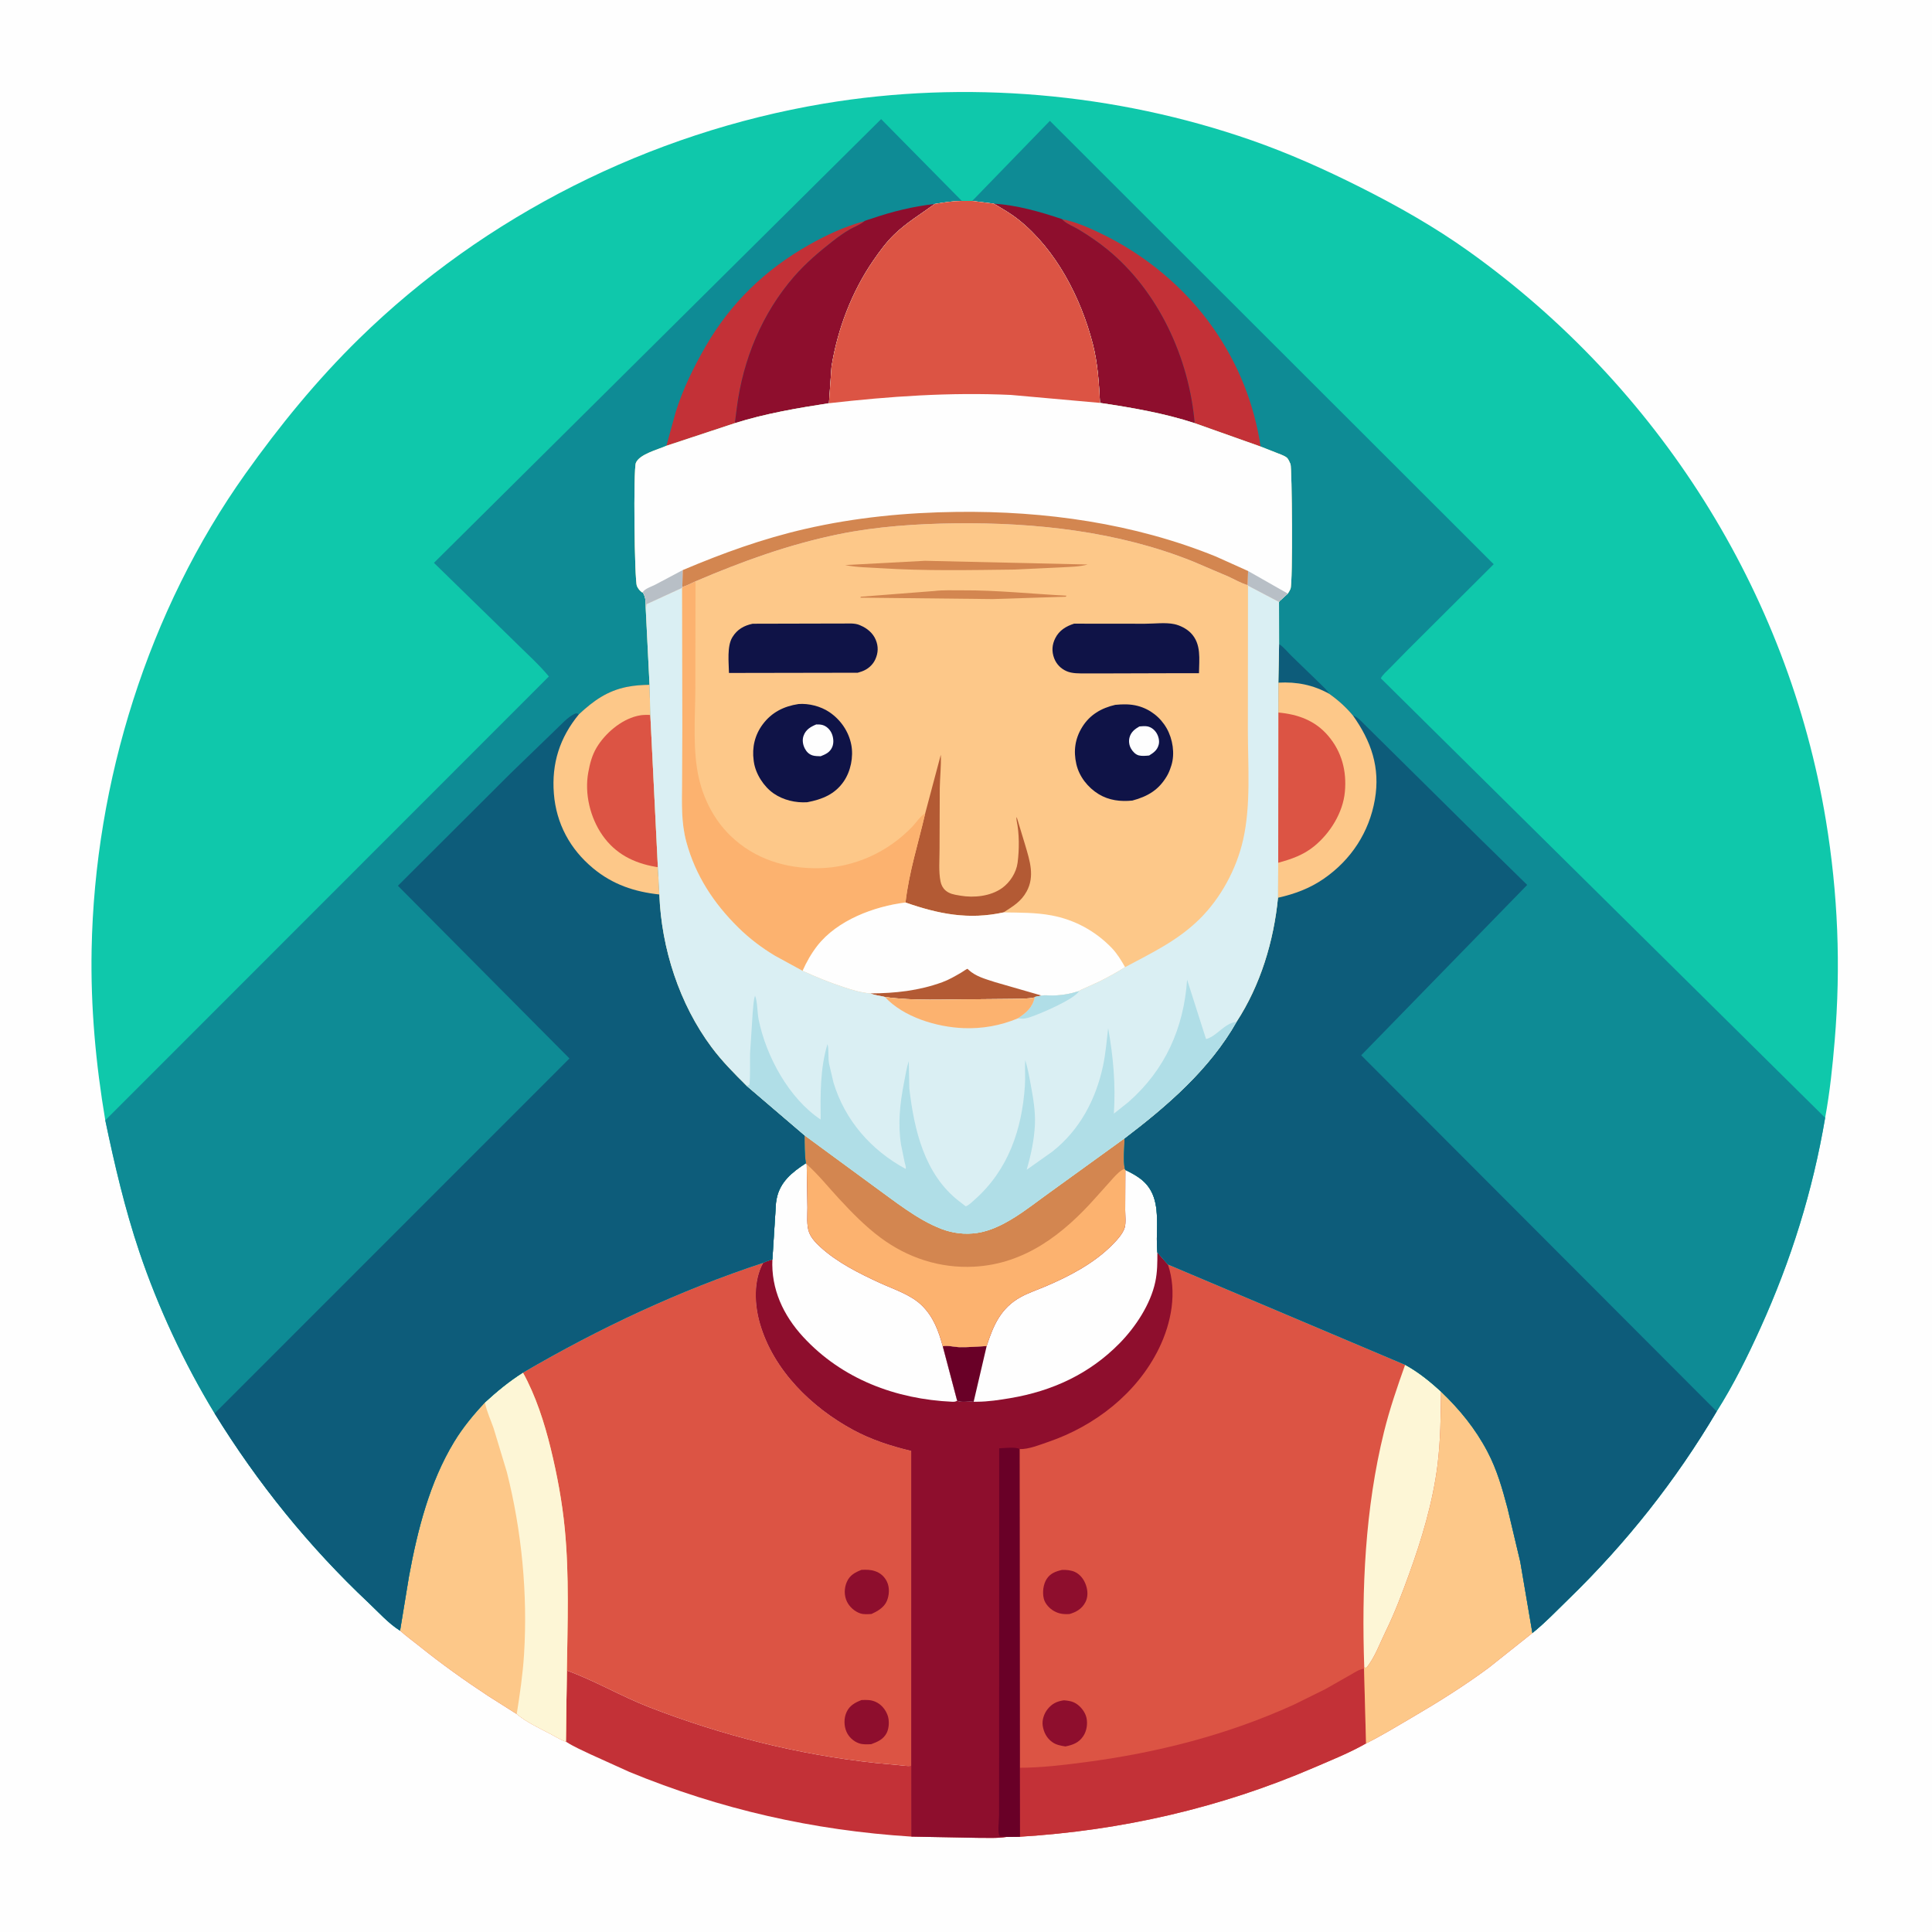 <svg version="1.1" xmlns="http://www.w3.org/2000/svg" style="display: block;" viewBox="0 0 2048 2048" width="1024" height="1024">
<path transform="translate(0,0)" fill="rgb(254,254,254)" d="M -0 -0 L 2048 0 L 2048 2048 L -0 2048 L -0 -0 z"/>
<path transform="translate(0,0)" fill="rgb(195,49,55)" d="M 600.898 1770.81 C 630.648 1781.61 658.539 1798.17 688.199 1809.68 C 765.399 1839.65 846.539 1860.16 928.935 1868.91 L 953 1871.13 C 957.16 1871.5 961.762 1872.37 965.914 1871.87 L 965.953 1946.87 C 862.17 1940.34 763.244 1917.9 667.096 1878.28 L 626.175 1859.75 C 617.289 1855.53 608.157 1851.56 599.866 1846.23 L 600.898 1770.81 z"/>
<path transform="translate(0,0)" fill="rgb(220,84,68)" d="M 554.324 1454.98 C 634.879 1407.91 720.377 1367.74 809.083 1338.55 C 798.603 1357.67 799.736 1382.68 805.662 1403.13 C 819.955 1452.42 860.17 1491.71 904.275 1515.61 C 923.751 1526.16 944.456 1532.81 965.921 1537.97 L 965.914 1871.87 C 961.762 1872.37 957.16 1871.5 953 1871.13 L 928.935 1868.91 C 846.539 1860.16 765.399 1839.65 688.199 1809.68 C 658.539 1798.17 630.648 1781.61 600.898 1770.81 L 599.866 1846.23 C 594.192 1844.31 588.564 1840.66 583.225 1837.89 C 571.573 1831.84 557.816 1825.4 547.758 1816.95 L 517.543 1797.82 C 492.363 1781.25 467.993 1763.85 444.5 1744.95 C 437.726 1739.5 430.532 1734.37 424.075 1728.56 L 433.551 1670.85 C 442.536 1621.99 455.401 1571.17 481.409 1528.36 C 490.695 1513.07 501.886 1499.57 514.073 1486.56 C 526.915 1474.81 539.583 1464.32 554.324 1454.98 z"/>
<path transform="translate(0,0)" fill="rgb(142,14,45)" d="M 913.253 1664.11 C 918.229 1663.9 922.61 1663.85 927.386 1665.41 C 933.237 1667.33 937.561 1671.18 940.214 1676.69 C 943.158 1682.81 942.728 1690.79 940.139 1697.01 C 937.274 1703.89 930.197 1708.04 923.717 1710.9 C 919.887 1711.09 915.831 1711.48 912.121 1710.32 C 906.141 1708.44 900.439 1703.37 897.76 1697.71 C 894.691 1691.22 894.808 1683.54 897.629 1677.01 C 900.734 1669.83 906.267 1666.82 913.253 1664.11 z"/>
<path transform="translate(0,0)" fill="rgb(142,14,45)" d="M 913.237 1802.12 C 918.497 1801.92 923.081 1801.79 927.993 1803.92 C 934.019 1806.53 938.506 1811.93 940.802 1818 C 942.873 1823.48 942.603 1831.6 939.978 1836.89 C 936.643 1843.63 930.236 1846.49 923.487 1848.91 C 919.16 1849.09 914.658 1849.41 910.5 1847.95 C 904.712 1845.92 899.712 1841.28 897.281 1835.65 C 894.494 1829.19 894.482 1821.2 897.443 1814.8 C 900.64 1807.89 906.457 1804.75 913.237 1802.12 z"/>
<path transform="translate(0,0)" fill="rgb(253,200,137)" d="M 514.073 1486.56 C 526.915 1474.81 539.583 1464.32 554.324 1454.98 C 567.918 1479.54 577.128 1508.24 583.769 1535.47 C 590.581 1563.4 595.901 1591.86 598.678 1620.5 C 603.503 1670.27 601.63 1720.88 600.898 1770.81 L 599.866 1846.23 C 594.192 1844.31 588.564 1840.66 583.225 1837.89 C 571.573 1831.84 557.816 1825.4 547.758 1816.95 L 517.543 1797.82 C 492.363 1781.25 467.993 1763.85 444.5 1744.95 C 437.726 1739.5 430.532 1734.37 424.075 1728.56 L 433.551 1670.85 C 442.536 1621.99 455.401 1571.17 481.409 1528.36 C 490.695 1513.07 501.886 1499.57 514.073 1486.56 z"/>
<path transform="translate(0,0)" fill="rgb(253,246,214)" d="M 514.073 1486.56 C 526.915 1474.81 539.583 1464.32 554.324 1454.98 C 567.918 1479.54 577.128 1508.24 583.769 1535.47 C 590.581 1563.4 595.901 1591.86 598.678 1620.5 C 603.503 1670.27 601.63 1720.88 600.898 1770.81 L 599.866 1846.23 C 594.192 1844.31 588.564 1840.66 583.225 1837.89 C 571.573 1831.84 557.816 1825.4 547.758 1816.95 C 551.108 1795.72 554.203 1774.89 555.529 1753.4 C 559.472 1689.44 553.02 1622.47 537.274 1560.41 L 523.234 1513.96 C 520.245 1505.29 516.111 1496.74 514.302 1487.75 L 514.073 1486.56 z"/>
<path transform="translate(0,0)" fill="rgb(220,84,68)" d="M 852.866 1203.51 L 926.445 1257.51 C 948.481 1273.36 972.591 1293 997.947 1302.67 C 1010.17 1307.32 1022.97 1308.86 1035.92 1306.93 C 1063.58 1302.79 1090.06 1280.21 1112.23 1264.39 L 1192.06 1206.68 C 1192.03 1216.31 1190.42 1229.68 1192.33 1238.89 L 1192.94 1240.2 C 1206.95 1246.98 1217.7 1253.74 1223.02 1269 C 1229.21 1286.76 1224.94 1308.91 1226.85 1327.6 L 1238.01 1340.3 L 1489.5 1446.7 C 1503.46 1454.33 1515.91 1464.41 1527.57 1475.16 C 1547.5 1494.25 1564.01 1514.41 1576.91 1539 C 1586.95 1558.15 1592.49 1577.86 1598.03 1598.61 L 1611.56 1655.55 L 1624.42 1731.07 L 1578.34 1767.71 C 1551.85 1787.36 1524.02 1804.71 1495.56 1821.34 C 1479.9 1830.5 1464.3 1840.03 1448.05 1848.12 C 1430.68 1858.04 1411.47 1865.71 1393.09 1873.63 C 1293.76 1916.43 1189.09 1940.39 1081.18 1947.01 L 1067.18 1947.19 C 1057.26 1948.81 1046 1948.18 1035.95 1948.19 L 965.953 1946.87 L 965.914 1871.87 L 965.921 1537.97 C 944.456 1532.81 923.751 1526.16 904.275 1515.61 C 860.17 1491.71 819.955 1452.42 805.662 1403.13 C 799.736 1382.68 798.603 1357.67 809.083 1338.55 C 812.193 1337.03 815.481 1336.06 818.77 1335.01 L 822.582 1274.9 L 822.822 1273.5 L 823.281 1270.72 C 826.77 1252.75 839.818 1242.48 854.246 1233.08 C 852.736 1223.3 852.945 1213.38 852.866 1203.51 z"/>
<path transform="translate(0,0)" fill="rgb(142,14,45)" d="M 1125.73 1664.19 C 1130.08 1663.96 1135.44 1664.47 1139.42 1666.31 C 1145.24 1669.01 1149.24 1674.57 1151.23 1680.52 C 1153.18 1686.37 1153.45 1692.81 1150.56 1698.39 C 1146.95 1705.38 1140.88 1708.92 1133.52 1711 C 1127.55 1711.23 1122.78 1710.84 1117.45 1707.88 C 1112.64 1705.21 1107.83 1700.15 1106.48 1694.68 C 1104.84 1688.06 1105.85 1679.42 1109.55 1673.73 C 1113.43 1667.75 1119.15 1665.72 1125.73 1664.19 z"/>
<path transform="translate(0,0)" fill="rgb(142,14,45)" d="M 1127.83 1802.39 C 1132.43 1802.76 1136.75 1803.37 1140.74 1805.89 C 1145.84 1809.11 1150.42 1815.02 1151.72 1820.99 C 1153.1 1827.31 1151.97 1834.84 1148.37 1840.27 C 1143.64 1847.41 1137.45 1849.6 1129.43 1851.3 C 1124.44 1850.51 1119.74 1849.75 1115.5 1846.74 C 1109.56 1842.53 1106.38 1836.35 1105.32 1829.27 C 1104.42 1823.3 1106.77 1816.41 1110.5 1811.76 C 1115.2 1805.9 1120.5 1803.38 1127.83 1802.39 z"/>
<path transform="translate(0,0)" fill="rgb(253,246,214)" d="M 1489.5 1446.7 C 1503.46 1454.33 1515.91 1464.41 1527.57 1475.16 C 1527.26 1501.35 1527.06 1526.96 1523.82 1553 C 1518.94 1592.26 1507 1632 1493.54 1669.04 C 1486.09 1689.52 1478.4 1709.97 1468.77 1729.55 C 1462.81 1741.66 1457.15 1757.64 1448.48 1767.8 L 1446.17 1767.71 C 1443.29 1684.26 1447.02 1599.16 1467.1 1517.85 C 1473.09 1493.6 1481.13 1470.21 1489.5 1446.7 z"/>
<path transform="translate(0,0)" fill="rgb(195,49,55)" d="M 1081.05 1873.91 C 1103.81 1873.84 1127.44 1871.01 1150 1868.05 C 1226.71 1857.99 1300.94 1839.12 1371.51 1807.03 L 1404.68 1790.66 L 1431.74 1775.29 C 1436.25 1772.76 1440.74 1769.54 1445.94 1768.84 L 1448.05 1848.12 C 1430.68 1858.04 1411.47 1865.71 1393.09 1873.63 C 1293.76 1916.43 1189.09 1940.39 1081.18 1947.01 L 1081.05 1873.91 z"/>
<path transform="translate(0,0)" fill="rgb(253,200,137)" d="M 1527.57 1475.16 C 1547.5 1494.25 1564.01 1514.41 1576.91 1539 C 1586.95 1558.15 1592.49 1577.86 1598.03 1598.61 L 1611.56 1655.55 L 1624.42 1731.07 L 1578.34 1767.71 C 1551.85 1787.36 1524.02 1804.71 1495.56 1821.34 C 1479.9 1830.5 1464.3 1840.03 1448.05 1848.12 L 1445.94 1768.84 L 1446.17 1767.71 L 1448.48 1767.8 C 1457.15 1757.64 1462.81 1741.66 1468.77 1729.55 C 1478.4 1709.97 1486.09 1689.52 1493.54 1669.04 C 1507 1632 1518.94 1592.26 1523.82 1553 C 1527.06 1526.96 1527.26 1501.35 1527.57 1475.16 z"/>
<path transform="translate(0,0)" fill="rgb(142,14,45)" d="M 852.866 1203.51 L 926.445 1257.51 C 948.481 1273.36 972.591 1293 997.947 1302.67 C 1010.17 1307.32 1022.97 1308.86 1035.92 1306.93 C 1063.58 1302.79 1090.06 1280.21 1112.23 1264.39 L 1192.06 1206.68 C 1192.03 1216.31 1190.42 1229.68 1192.33 1238.89 L 1192.94 1240.2 C 1206.95 1246.98 1217.7 1253.74 1223.02 1269 C 1229.21 1286.76 1224.94 1308.91 1226.85 1327.6 L 1238.01 1340.3 C 1248.03 1369.54 1241.73 1402.5 1228.41 1429.64 C 1205.14 1477.04 1160.55 1511.66 1111.07 1528.53 C 1102.34 1531.5 1090.01 1536.57 1080.76 1536.05 L 1081.05 1873.91 L 1081.18 1947.01 L 1067.18 1947.19 C 1057.26 1948.81 1046 1948.18 1035.95 1948.19 L 965.953 1946.87 L 965.914 1871.87 L 965.921 1537.97 C 944.456 1532.81 923.751 1526.16 904.275 1515.61 C 860.17 1491.71 819.955 1452.42 805.662 1403.13 C 799.736 1382.68 798.603 1357.67 809.083 1338.55 C 812.193 1337.03 815.481 1336.06 818.77 1335.01 L 822.582 1274.9 L 822.822 1273.5 L 823.281 1270.72 C 826.77 1252.75 839.818 1242.48 854.246 1233.08 C 852.736 1223.3 852.945 1213.38 852.866 1203.51 z"/>
<path transform="translate(0,0)" fill="rgb(105,0,39)" d="M 1067.18 1947.19 L 1060.06 1946.59 C 1059.72 1946.06 1059.23 1945.6 1059.05 1945 C 1057.6 1940.2 1059.04 1929.84 1059.04 1924.56 L 1059.13 1846.14 L 1059.18 1535.27 C 1064.15 1535.13 1076.98 1533.47 1080.76 1536.05 L 1081.05 1873.91 L 1081.18 1947.01 L 1067.18 1947.19 z"/>
<path transform="translate(0,0)" fill="rgb(254,254,254)" d="M 854.246 1233.08 L 855.138 1234.12 L 855.901 1280.12 C 855.939 1288.24 854.813 1298.68 857.646 1306.32 C 859.916 1312.44 865.184 1317.88 869.948 1322.2 C 887.811 1338.4 910.692 1349.81 932.475 1359.84 C 947.377 1366.7 965.599 1372.32 977.418 1384.02 C 989.612 1396.1 994.999 1411 999.378 1427.16 L 1014.62 1484.83 C 1012.92 1485.87 1011.48 1486.02 1009.48 1485.93 C 949.508 1483.23 892.613 1461.87 851.434 1417.22 C 830.275 1394.27 817.317 1366.4 818.77 1335.01 L 822.582 1274.9 L 822.822 1273.5 L 823.281 1270.72 C 826.77 1252.75 839.818 1242.48 854.246 1233.08 z"/>
<path transform="translate(0,0)" fill="rgb(254,254,254)" d="M 1192.94 1240.2 C 1206.95 1246.98 1217.7 1253.74 1223.02 1269 C 1229.21 1286.76 1224.94 1308.91 1226.85 1327.6 C 1226.91 1338.14 1226.87 1348.42 1224.67 1358.78 C 1219.6 1382.71 1203.7 1406.69 1186.84 1423.89 C 1154.99 1456.37 1115.55 1474.55 1071 1482.07 C 1059.62 1483.99 1047.44 1485.85 1035.88 1485.9 L 1032.11 1485.95 C 1026.86 1485.14 1019.17 1487.19 1014.62 1484.83 L 999.378 1427.16 C 1003.43 1425.77 1012.5 1428.01 1017.32 1428.06 C 1026.99 1428.17 1036.26 1427.48 1045.9 1426.87 C 1052.95 1404.97 1060.83 1386.58 1081.96 1374.97 C 1090.4 1370.33 1099.67 1367.27 1108.52 1363.51 C 1133.36 1352.94 1159.18 1339.46 1178.43 1320.22 C 1183.38 1315.28 1190.21 1308.14 1192.23 1301.34 C 1193.72 1296.34 1192.77 1288.22 1192.76 1282.92 L 1192.94 1240.2 z"/>
<path transform="translate(0,0)" fill="rgb(105,0,39)" d="M 999.378 1427.16 C 1003.43 1425.77 1012.5 1428.01 1017.32 1428.06 C 1026.99 1428.17 1036.26 1427.48 1045.9 1426.87 L 1032.11 1485.95 C 1026.86 1485.14 1019.17 1487.19 1014.62 1484.83 L 999.378 1427.16 z"/>
<path transform="translate(0,0)" fill="rgb(252,178,111)" d="M 852.866 1203.51 L 926.445 1257.51 C 948.481 1273.36 972.591 1293 997.947 1302.67 C 1010.17 1307.32 1022.97 1308.86 1035.92 1306.93 C 1063.58 1302.79 1090.06 1280.21 1112.23 1264.39 L 1192.06 1206.68 C 1192.03 1216.31 1190.42 1229.68 1192.33 1238.89 L 1192.94 1240.2 L 1192.76 1282.92 C 1192.77 1288.22 1193.72 1296.34 1192.23 1301.34 C 1190.21 1308.14 1183.38 1315.28 1178.43 1320.22 C 1159.18 1339.46 1133.36 1352.94 1108.52 1363.51 C 1099.67 1367.27 1090.4 1370.33 1081.96 1374.97 C 1060.83 1386.58 1052.95 1404.97 1045.9 1426.87 C 1036.26 1427.48 1026.99 1428.17 1017.32 1428.06 C 1012.5 1428.01 1003.43 1425.77 999.378 1427.16 C 994.999 1411 989.612 1396.1 977.418 1384.02 C 965.599 1372.32 947.377 1366.7 932.475 1359.84 C 910.692 1349.81 887.811 1338.4 869.948 1322.2 C 865.184 1317.88 859.916 1312.44 857.646 1306.32 C 854.813 1298.68 855.939 1288.24 855.901 1280.12 L 855.138 1234.12 L 854.246 1233.08 C 852.736 1223.3 852.945 1213.38 852.866 1203.51 z"/>
<path transform="translate(0,0)" fill="rgb(211,134,80)" d="M 852.866 1203.51 L 926.445 1257.51 C 948.481 1273.36 972.591 1293 997.947 1302.67 C 1010.17 1307.32 1022.97 1308.86 1035.92 1306.93 C 1063.58 1302.79 1090.06 1280.21 1112.23 1264.39 L 1192.06 1206.68 C 1192.03 1216.31 1190.42 1229.68 1192.33 1238.89 C 1187.55 1240.59 1183.59 1245.01 1180.17 1248.65 L 1161.85 1269.1 C 1127.42 1307.99 1086.53 1339.95 1032.43 1342.74 C 996.512 1344.6 962.365 1333.49 933.52 1312.08 C 917.22 1299.98 902.577 1284.94 888.831 1270.05 C 877.624 1257.92 867.522 1245.18 855.138 1234.12 L 854.246 1233.08 C 852.736 1223.3 852.945 1213.38 852.866 1203.51 z"/>
<path transform="translate(0,0)" fill="rgb(15,200,171)" d="M 111.608 1187.58 C 101.483 1127.54 95.977 1067.43 97.122 1006.49 C 100.459 828.892 156.988 647.148 260.242 502.072 C 296.564 451.038 335.788 402.942 380.6 359.066 C 514.074 228.378 689.13 140.745 873.057 109.864 C 1023.47 84.61 1182.34 98.409 1326.36 148.585 C 1366.05 162.412 1404.37 179.588 1441.89 198.442 C 1481.85 218.528 1520.88 240.613 1557.3 266.649 C 1757.12 409.499 1895.35 626.471 1935.5 869.445 C 1948.34 947.175 1951.43 1024.21 1944.88 1102.71 C 1942.58 1130.32 1939.74 1157.64 1934.74 1184.91 C 1921.53 1262.66 1898.65 1335.94 1866.14 1407.7 C 1852.47 1437.9 1837.53 1468.15 1819.75 1496.17 C 1776.23 1569.64 1724.02 1635.55 1662.82 1695.03 C 1650.31 1707.2 1638.02 1720.13 1624.42 1731.07 L 1611.56 1655.55 L 1598.03 1598.61 C 1592.49 1577.86 1586.95 1558.15 1576.91 1539 C 1564.01 1514.41 1547.5 1494.25 1527.57 1475.16 C 1515.91 1464.41 1503.46 1454.33 1489.5 1446.7 L 1238.01 1340.3 L 1226.85 1327.6 C 1224.94 1308.91 1229.21 1286.76 1223.02 1269 C 1217.7 1253.74 1206.95 1246.98 1192.94 1240.2 L 1192.33 1238.89 C 1190.42 1229.68 1192.03 1216.31 1192.06 1206.68 L 1112.23 1264.39 C 1090.06 1280.21 1063.58 1302.79 1035.92 1306.93 C 1022.97 1308.86 1010.17 1307.32 997.947 1302.67 C 972.591 1293 948.481 1273.36 926.445 1257.51 L 852.866 1203.51 C 852.945 1213.38 852.736 1223.3 854.246 1233.08 C 839.818 1242.48 826.77 1252.75 823.281 1270.72 L 822.822 1273.5 L 822.582 1274.9 L 818.77 1335.01 C 815.481 1336.06 812.193 1337.03 809.083 1338.55 C 720.377 1367.74 634.879 1407.91 554.324 1454.98 C 539.583 1464.32 526.915 1474.81 514.073 1486.56 C 501.886 1499.57 490.695 1513.07 481.409 1528.36 C 455.401 1571.17 442.536 1621.99 433.551 1670.85 L 424.075 1728.56 C 412.107 1721.2 400.97 1708.7 390.686 1699.02 C 327.444 1639.49 273.087 1572.14 227.507 1498.26 C 195.246 1445.21 167.497 1385.78 147.708 1327.01 C 132.349 1281.39 121.471 1234.64 111.608 1187.58 z"/>
<path transform="translate(0,0)" fill="rgb(14,139,149)" d="M 1030.59 213.004 L 1112.93 128.106 L 1583.38 598.098 L 1492.28 688.868 L 1473.26 708.257 C 1470.14 711.446 1465.78 715.094 1463.7 719.016 L 1934.74 1184.91 C 1921.53 1262.66 1898.65 1335.94 1866.14 1407.7 C 1852.47 1437.9 1837.53 1468.15 1819.75 1496.17 C 1776.23 1569.64 1724.02 1635.55 1662.82 1695.03 C 1650.31 1707.2 1638.02 1720.13 1624.42 1731.07 L 1611.56 1655.55 L 1598.03 1598.61 C 1592.49 1577.86 1586.95 1558.15 1576.91 1539 C 1564.01 1514.41 1547.5 1494.25 1527.57 1475.16 C 1515.91 1464.41 1503.46 1454.33 1489.5 1446.7 L 1238.01 1340.3 L 1226.85 1327.6 C 1224.94 1308.91 1229.21 1286.76 1223.02 1269 C 1217.7 1253.74 1206.95 1246.98 1192.94 1240.2 L 1192.33 1238.89 C 1190.42 1229.68 1192.03 1216.31 1192.06 1206.68 C 1237.46 1172.21 1282.34 1133.4 1310.8 1083.17 C 1336.19 1044.3 1350.24 997.565 1354.73 951.645 L 1354.95 914.552 L 1355.04 755.31 L 1355.12 723.654 L 1355.88 682.718 L 1355.8 638.123 C 1356.78 636.596 1356.19 637.267 1357.7 636.028 L 1365.15 629.244 C 1366.2 627.634 1367.26 625.998 1367.98 624.206 C 1370.61 617.655 1369.53 495.572 1367.99 492 C 1367.22 490.232 1365.94 487.195 1364.71 485.754 C 1362.9 483.641 1357.81 481.798 1355.17 480.795 L 1336.35 473.389 L 1266.39 448.563 C 1234.19 438.011 1199.51 432.032 1166.07 427.083 C 1164.95 405.988 1163.65 384.827 1158.32 364.285 C 1145.71 315.698 1119.69 264.98 1079.9 233.067 C 1071.56 226.383 1062.47 221.22 1053.28 215.846 L 1030.59 213.004 z"/>
<path transform="translate(0,0)" fill="rgb(13,92,122)" d="M 1355.88 682.718 C 1361.18 686.299 1365.28 691.695 1369.91 696.135 L 1399.68 724.98 C 1402.75 728.142 1407 731.649 1409.11 735.524 C 1392.1 726.048 1374.48 722.562 1355.12 723.654 L 1355.88 682.718 z"/>
<path transform="translate(0,0)" fill="rgb(195,49,55)" d="M 1125.89 232.428 C 1139.4 234.795 1153.43 241.016 1165.8 246.901 C 1213.38 269.534 1256.04 304.696 1286.28 348.042 C 1312.7 385.909 1329.35 427.816 1336.35 473.389 L 1266.39 448.563 C 1260.49 379.552 1228.11 308.782 1173.9 264.5 C 1164.14 256.522 1153.8 249.547 1143 243.048 C 1138.07 240.079 1131.12 237.512 1126.99 233.544 L 1125.89 232.428 z"/>
<path transform="translate(0,0)" fill="rgb(142,14,45)" d="M 1053.28 215.846 C 1078.21 217.47 1102.21 224.357 1125.8 232.27 L 1125.89 232.428 L 1126.99 233.544 C 1131.12 237.512 1138.07 240.079 1143 243.048 C 1153.8 249.547 1164.14 256.522 1173.9 264.5 C 1228.11 308.782 1260.49 379.552 1266.39 448.563 C 1234.19 438.011 1199.51 432.032 1166.07 427.083 C 1164.95 405.988 1163.65 384.827 1158.32 364.285 C 1145.71 315.698 1119.69 264.98 1079.9 233.067 C 1071.56 226.383 1062.47 221.22 1053.28 215.846 z"/>
<path transform="translate(0,0)" fill="rgb(13,92,122)" d="M 1355.12 723.654 C 1374.48 722.562 1392.1 726.048 1409.11 735.524 C 1418.57 742.212 1426.7 749.48 1434.11 758.399 C 1439.25 760.125 1442.52 764.133 1446.28 767.829 L 1465.71 787.038 L 1568.97 889.165 L 1618.89 938.053 L 1442.94 1118.65 L 1819.75 1496.17 C 1776.23 1569.64 1724.02 1635.55 1662.82 1695.03 C 1650.31 1707.2 1638.02 1720.13 1624.42 1731.07 L 1611.56 1655.55 L 1598.03 1598.61 C 1592.49 1577.86 1586.95 1558.15 1576.91 1539 C 1564.01 1514.41 1547.5 1494.25 1527.57 1475.16 C 1515.91 1464.41 1503.46 1454.33 1489.5 1446.7 L 1238.01 1340.3 L 1226.85 1327.6 C 1224.94 1308.91 1229.21 1286.76 1223.02 1269 C 1217.7 1253.74 1206.95 1246.98 1192.94 1240.2 L 1192.33 1238.89 C 1190.42 1229.68 1192.03 1216.31 1192.06 1206.68 C 1237.46 1172.21 1282.34 1133.4 1310.8 1083.17 C 1336.19 1044.3 1350.24 997.565 1354.73 951.645 L 1354.95 914.552 L 1355.04 755.31 L 1355.12 723.654 z"/>
<path transform="translate(0,0)" fill="rgb(253,200,137)" d="M 1355.12 723.654 C 1374.48 722.562 1392.1 726.048 1409.11 735.524 C 1418.57 742.212 1426.7 749.48 1434.11 758.399 C 1453.51 785.655 1463.29 813.657 1457.43 847.473 C 1451.43 882.178 1432.27 911.427 1403.33 931.442 C 1388.35 941.799 1372.37 947.674 1354.73 951.645 L 1354.95 914.552 L 1355.04 755.31 L 1355.12 723.654 z"/>
<path transform="translate(0,0)" fill="rgb(220,84,68)" d="M 1355.04 755.31 C 1375.77 757.186 1394.1 763.692 1407.99 780.063 C 1422.42 797.05 1427.66 817.425 1425.63 839.388 C 1423.58 861.526 1410.01 883.28 1392.95 897.145 C 1381.56 906.407 1368.87 910.769 1354.95 914.552 L 1355.04 755.31 z"/>
<path transform="translate(0,0)" fill="rgb(14,139,149)" d="M 111.608 1187.58 L 581.846 717.074 C 570.662 703.609 556.725 691.339 544.332 678.898 L 459.99 596.635 L 934.034 126.266 L 1019.57 212.983 C 1009.66 213.196 1000.64 214.53 990.908 216.202 C 976.252 226.856 961.215 235.798 948.036 248.5 C 939.596 256.634 932.47 266.404 925.834 276.03 C 903.018 309.128 887.786 348.976 881.46 388.635 L 878.726 427.43 C 845.487 432.564 811.066 438.405 778.965 448.581 L 706.396 472.573 C 697.568 476.576 677.711 481.444 674.037 490.781 C 671.312 497.704 672.539 615.579 675.191 621.278 C 676.526 624.147 678.113 626.113 680.681 627.984 L 681.245 627.832 C 685.131 633.722 684.283 639.264 684.557 646.174 L 688.533 725.907 L 689.388 757.878 L 697.366 919.252 L 698.971 948.199 C 701.062 1005.16 720.132 1064.25 754.373 1110.17 C 765.414 1124.98 778.515 1138.16 791.608 1151.13 L 852.866 1203.51 C 852.945 1213.38 852.736 1223.3 854.246 1233.08 C 839.818 1242.48 826.77 1252.75 823.281 1270.72 L 822.822 1273.5 L 822.582 1274.9 L 818.77 1335.01 C 815.481 1336.06 812.193 1337.03 809.083 1338.55 C 720.377 1367.74 634.879 1407.91 554.324 1454.98 C 539.583 1464.32 526.915 1474.81 514.073 1486.56 C 501.886 1499.57 490.695 1513.07 481.409 1528.36 C 455.401 1571.17 442.536 1621.99 433.551 1670.85 L 424.075 1728.56 C 412.107 1721.2 400.97 1708.7 390.686 1699.02 C 327.444 1639.49 273.087 1572.14 227.507 1498.26 C 195.246 1445.21 167.497 1385.78 147.708 1327.01 C 132.349 1281.39 121.471 1234.64 111.608 1187.58 z"/>
<path transform="translate(0,0)" fill="rgb(195,49,55)" d="M 706.396 472.573 L 716.437 436.219 C 724.067 412.115 735.347 389.088 747.954 367.236 C 774.608 321.033 811.197 285.769 857.539 259.564 C 876.032 249.106 895.651 239.994 916.23 234.498 L 915.371 235.183 C 911.054 238.562 906.227 240.13 901.483 242.794 C 894.734 246.585 888.288 251.298 882.195 256.062 C 867.838 267.288 853.914 279.221 841.905 292.989 C 807.898 331.976 787.641 381.065 781.077 432.211 L 778.965 448.581 L 706.396 472.573 z"/>
<path transform="translate(0,0)" fill="rgb(142,14,45)" d="M 916.23 234.498 C 916.813 233.801 922.625 232.185 923.808 231.778 C 945.605 224.274 967.975 218.791 990.908 216.202 C 976.252 226.856 961.215 235.798 948.036 248.5 C 939.596 256.634 932.47 266.404 925.834 276.03 C 903.018 309.128 887.786 348.976 881.46 388.635 L 878.726 427.43 C 845.487 432.564 811.066 438.405 778.965 448.581 L 781.077 432.211 C 787.641 381.065 807.898 331.976 841.905 292.989 C 853.914 279.221 867.838 267.288 882.195 256.062 C 888.288 251.298 894.734 246.585 901.483 242.794 C 906.227 240.13 911.054 238.562 915.371 235.183 L 916.23 234.498 z"/>
<path transform="translate(0,0)" fill="rgb(13,92,122)" d="M 688.533 725.907 L 689.388 757.878 L 697.366 919.252 L 698.971 948.199 C 701.062 1005.16 720.132 1064.25 754.373 1110.17 C 765.414 1124.98 778.515 1138.16 791.608 1151.13 L 852.866 1203.51 C 852.945 1213.38 852.736 1223.3 854.246 1233.08 C 839.818 1242.48 826.77 1252.75 823.281 1270.72 L 822.822 1273.5 L 822.582 1274.9 L 818.77 1335.01 C 815.481 1336.06 812.193 1337.03 809.083 1338.55 C 720.377 1367.74 634.879 1407.91 554.324 1454.98 C 539.583 1464.32 526.915 1474.81 514.073 1486.56 C 501.886 1499.57 490.695 1513.07 481.409 1528.36 C 455.401 1571.17 442.536 1621.99 433.551 1670.85 L 424.075 1728.56 C 412.107 1721.2 400.97 1708.7 390.686 1699.02 C 327.444 1639.49 273.087 1572.14 227.507 1498.26 L 603.662 1122.01 L 421.796 938.943 L 541.336 819.689 L 588.346 774.212 C 594.424 768.567 602.111 759.57 609.846 756.422 C 611.468 755.762 612.186 756.534 613.709 757.146 C 628.964 742.918 643.665 732.3 664.573 728.141 C 672.684 726.527 680.25 726.043 688.533 725.907 z"/>
<path transform="translate(0,0)" fill="rgb(253,200,137)" d="M 688.533 725.907 L 689.388 757.878 L 697.366 919.252 L 698.971 948.199 C 672.497 945.335 649.564 937.677 628.736 920.426 C 604.268 900.161 589.654 873.046 587.136 841.334 C 584.594 809.32 593.304 781.9 613.709 757.146 C 628.964 742.918 643.665 732.3 664.573 728.141 C 672.684 726.527 680.25 726.043 688.533 725.907 z"/>
<path transform="translate(0,0)" fill="rgb(220,84,68)" d="M 697.366 919.252 L 694.858 918.846 C 671.851 914.899 652.296 905.051 638.614 885.409 C 625.582 866.7 619.471 841.384 623.597 818.779 C 625.293 809.489 627.55 800.644 632.439 792.457 C 641.341 777.552 657.991 763.214 675.057 759.039 L 676.5 758.704 C 680.88 757.66 684.926 757.762 689.388 757.878 L 697.366 919.252 z"/>
<path transform="translate(0,0)" fill="rgb(253,200,137)" d="M 1019.57 212.983 L 1030.59 213.004 L 1053.28 215.846 C 1062.47 221.22 1071.56 226.383 1079.9 233.067 C 1119.69 264.98 1145.71 315.698 1158.32 364.285 C 1163.65 384.827 1164.95 405.988 1166.07 427.083 C 1199.51 432.032 1234.19 438.011 1266.39 448.563 L 1336.35 473.389 L 1355.17 480.795 C 1357.81 481.798 1362.9 483.641 1364.71 485.754 C 1365.94 487.195 1367.22 490.232 1367.99 492 C 1369.53 495.572 1370.61 617.655 1367.98 624.206 C 1367.26 625.998 1366.2 627.634 1365.15 629.244 L 1357.7 636.028 C 1356.19 637.267 1356.78 636.596 1355.8 638.123 L 1355.88 682.718 L 1355.12 723.654 L 1355.04 755.31 L 1354.95 914.552 L 1354.73 951.645 C 1350.24 997.565 1336.19 1044.3 1310.8 1083.17 C 1282.34 1133.4 1237.46 1172.21 1192.06 1206.68 L 1112.23 1264.39 C 1090.06 1280.21 1063.58 1302.79 1035.92 1306.93 C 1022.97 1308.86 1010.17 1307.32 997.947 1302.67 C 972.591 1293 948.481 1273.36 926.445 1257.51 L 852.866 1203.51 L 791.608 1151.13 C 778.515 1138.16 765.414 1124.98 754.373 1110.17 C 720.132 1064.25 701.062 1005.16 698.971 948.199 L 697.366 919.252 L 689.388 757.878 L 688.533 725.907 L 684.557 646.174 C 684.283 639.264 685.131 633.722 681.245 627.832 L 680.681 627.984 C 678.113 626.113 676.526 624.147 675.191 621.278 C 672.539 615.579 671.312 497.704 674.037 490.781 C 677.711 481.444 697.568 476.576 706.396 472.573 L 778.965 448.581 C 811.066 438.405 845.487 432.564 878.726 427.43 L 881.46 388.635 C 887.786 348.976 903.018 309.128 925.834 276.03 C 932.47 266.404 939.596 256.634 948.036 248.5 C 961.215 235.798 976.252 226.856 990.908 216.202 C 1000.64 214.53 1009.66 213.196 1019.57 212.983 z"/>
<path transform="translate(0,0)" fill="rgb(211,134,80)" d="M 990.218 626.5 C 999.883 625.335 1010.33 625.832 1020.07 625.774 C 1056.98 625.555 1093.7 629.547 1130.5 631.443 L 1129.78 632.544 L 1052.2 635.047 L 912.09 633.547 L 912.5 632.553 L 990.218 626.5 z"/>
<path transform="translate(0,0)" fill="rgb(211,134,80)" d="M 980.611 594.467 L 1153 598.407 C 1144.02 600.891 1134.23 600.843 1125 601.426 L 1075.23 603.764 C 1028.05 604.331 980.481 605.327 933.369 602.301 C 920.925 601.501 908.053 601.472 895.815 599.001 L 980.611 594.467 z"/>
<path transform="translate(0,0)" fill="rgb(179,90,52)" d="M 980.752 862.223 L 997.28 800.084 C 997.788 811.673 996.415 823.659 996.192 835.292 L 995.966 900.785 C 995.974 911.463 994.863 924.024 997.012 934.432 C 997.779 938.146 999.381 941.332 1002.26 943.871 C 1006.32 947.449 1011.37 948.353 1016.5 949.163 L 1017.97 949.431 C 1032.4 951.923 1049.97 950.098 1062.12 941.467 C 1070.64 935.42 1077.29 925.051 1078.68 914.617 C 1080.54 900.618 1080.58 883.63 1077.68 869.808 C 1077.4 868.433 1077.46 867.371 1077.71 866 L 1086.77 895.926 C 1091.58 912.279 1097.09 928.823 1088.31 944.921 C 1082.33 955.887 1073.87 960.598 1063.83 967.19 C 1026.79 975.282 995.092 968.965 959.884 956.703 C 963.561 924.357 973.478 893.789 980.752 862.223 z"/>
<path transform="translate(0,0)" fill="rgb(15,19,71)" d="M 1138.57 661.109 L 1213.78 661.186 C 1223.38 661.196 1235.59 659.626 1244.84 661.61 C 1250.97 662.924 1257.93 666.499 1262.32 671.002 C 1273.7 682.709 1271.12 698.729 1270.97 713.64 L 1247.75 713.626 L 1179.03 713.827 L 1150.49 713.85 C 1144.11 713.832 1136.7 714.092 1130.76 711.539 C 1124.57 708.876 1119.84 704.101 1117.44 697.747 C 1114.72 690.515 1115.14 683.518 1118.6 676.595 C 1122.77 668.234 1129.99 663.863 1138.57 661.109 z"/>
<path transform="translate(0,0)" fill="rgb(15,19,71)" d="M 797.845 661.188 L 868.934 661.014 L 894.703 660.968 C 899.886 660.971 905.748 660.47 910.648 662.364 L 912 662.941 C 919.109 665.93 925.279 670.953 928.32 678.225 C 931.224 685.172 931.02 692.008 927.892 698.898 C 925.148 704.945 919.969 709.412 913.771 711.671 L 909.248 713.121 L 772.735 713.363 C 772.555 702.28 770.457 685.105 776.341 675.5 C 781.446 667.167 788.543 663.168 797.845 661.188 z"/>
<path transform="translate(0,0)" fill="rgb(15,19,71)" d="M 1182.25 747.164 C 1190.25 746.364 1198.28 746.25 1206.1 748.314 C 1219.14 751.76 1230.1 760.36 1236.75 772.079 C 1243.13 783.327 1245.64 798.885 1241.69 811.393 L 1241.15 813 C 1240.06 816.368 1238.85 819.404 1237.07 822.464 C 1228.44 837.275 1216.73 844.244 1200.35 848.631 C 1187.89 849.92 1175.58 848.477 1164.7 841.862 C 1153.21 834.873 1143.99 823.237 1140.96 809.965 C 1137.77 796.001 1139.56 783 1147.16 770.727 C 1155.3 757.589 1167.5 750.575 1182.25 747.164 z"/>
<path transform="translate(0,0)" fill="rgb(254,254,254)" d="M 1207.83 770.054 C 1210.56 769.885 1213.51 769.489 1216.21 769.988 C 1220.34 770.748 1223.81 773.566 1225.98 777.082 C 1228.05 780.438 1229.28 785.226 1228.33 789.107 C 1226.89 795.046 1223.12 797.783 1218.16 800.857 C 1214.78 801.188 1210.48 801.617 1207.18 800.76 C 1203.7 799.855 1200.78 796.736 1199.02 793.731 C 1196.92 790.154 1196.27 785.656 1197.37 781.635 C 1198.93 775.966 1202.95 772.816 1207.83 770.054 z"/>
<path transform="translate(0,0)" fill="rgb(15,19,71)" d="M 846.495 746.301 C 857.328 745.451 869.882 748.687 878.862 754.671 C 890.946 762.722 899.684 775.268 902.414 789.582 C 904.845 802.326 901.781 817.539 894.465 828.229 C 885.02 842.031 871.573 847.349 855.749 850.397 C 843.435 851.22 830.316 848.147 820.125 841.105 C 809.614 833.843 800.963 820.359 799.122 807.651 L 798.906 806 C 797.03 792.318 800.169 779.014 808.5 767.852 C 818.088 755.008 830.934 748.666 846.495 746.301 z"/>
<path transform="translate(0,0)" fill="rgb(254,254,254)" d="M 865.251 767.936 C 867.432 767.922 869.687 767.924 871.805 768.509 C 876.04 769.679 879.522 773.043 881.393 776.96 C 883.493 781.358 884.152 787.311 882.209 791.871 C 879.811 797.496 875.3 799.537 869.921 801.656 C 867.164 801.527 863.925 801.613 861.286 800.752 C 857.506 799.52 854.999 796.972 853.172 793.5 C 851.033 789.437 850.229 784.467 851.774 780.068 C 854.113 773.413 859.17 770.493 865.251 767.936 z"/>
<path transform="translate(0,0)" fill="rgb(252,178,111)" d="M 723.282 622.279 C 728.056 620.829 732.726 618.29 737.271 616.217 L 737.071 731.73 C 736.857 762.076 734.051 796.109 741.046 825.805 C 746.323 848.206 757.56 869.616 774.111 885.737 C 799.646 910.607 833.125 921.005 868.204 920.326 C 905.819 919.597 941.568 903.151 967.439 875.922 C 971.714 871.423 975.265 865.262 980.752 862.223 C 973.478 893.789 963.561 924.357 959.884 956.703 C 926.692 960.766 887.428 975.483 866.272 1002.73 C 860.024 1010.78 854.906 1019.84 850.766 1029.13 L 821.672 1013.24 C 807.708 1004.95 794.416 994.852 782.843 983.46 C 756.556 957.581 737.19 928.104 727.521 892.344 C 721.978 871.845 722.861 851.894 722.988 830.884 L 723.272 770.905 L 722.973 623.217 L 723.282 622.279 z"/>
<path transform="translate(0,0)" fill="rgb(254,254,254)" d="M 959.884 956.703 C 995.092 968.965 1026.79 975.282 1063.83 967.19 C 1080.87 967.453 1097.64 967.216 1114.5 970.347 C 1139.21 974.937 1161.15 986.873 1178.52 1004.92 C 1184.24 1010.87 1188.57 1018.08 1192.65 1025.22 C 1183.72 1030.84 1174.41 1035.96 1164.95 1040.64 L 1148.83 1047.97 C 1147.48 1048.62 1144.63 1049.55 1143.8 1050.6 C 1134.3 1053.59 1126.16 1055.03 1116.16 1055.3 C 1112.68 1055.39 1107.58 1054.64 1104.3 1055.38 L 1097.14 1056.77 L 1096.83 1057.29 C 1089.45 1058.92 1080.86 1058.7 1073.29 1058.88 L 1033.2 1059.26 C 1002.11 1059.23 968.743 1061.28 938.025 1056.81 C 932.742 1055.37 927.901 1055.29 922.754 1053.05 C 912.985 1052.4 903.625 1049.43 894.375 1046.41 C 879.328 1041.5 865.141 1035.7 850.766 1029.13 C 854.906 1019.84 860.024 1010.78 866.272 1002.73 C 887.428 975.483 926.692 960.766 959.884 956.703 z"/>
<path transform="translate(0,0)" fill="rgb(179,90,52)" d="M 922.754 1053.05 C 949.068 1052.9 973.918 1050.25 998.81 1041.19 C 1005.93 1038.6 1012.6 1034.69 1019.12 1030.88 C 1020.23 1030.22 1024.71 1027.05 1025.59 1027.03 C 1025.95 1027.02 1026.11 1027.53 1026.38 1027.78 C 1034.35 1035.23 1044.78 1037.82 1054.92 1041.14 L 1104.3 1055.38 L 1097.14 1056.77 L 1096.83 1057.29 C 1089.45 1058.92 1080.86 1058.7 1073.29 1058.88 L 1033.2 1059.26 C 1002.11 1059.23 968.743 1061.28 938.025 1056.81 C 932.742 1055.37 927.901 1055.29 922.754 1053.05 z"/>
<path transform="translate(0,0)" fill="rgb(218,239,243)" d="M 1322.92 620.847 L 1355.8 638.123 L 1355.88 682.718 L 1355.12 723.654 L 1355.04 755.31 L 1354.95 914.552 L 1354.73 951.645 C 1350.24 997.565 1336.19 1044.3 1310.8 1083.17 C 1282.34 1133.4 1237.46 1172.21 1192.06 1206.68 L 1112.23 1264.39 C 1090.06 1280.21 1063.58 1302.79 1035.92 1306.93 C 1022.97 1308.86 1010.17 1307.32 997.947 1302.67 C 972.591 1293 948.481 1273.36 926.445 1257.51 L 852.866 1203.51 L 791.608 1151.13 C 778.515 1138.16 765.414 1124.98 754.373 1110.17 C 720.132 1064.25 701.062 1005.16 698.971 948.199 L 697.366 919.252 L 689.388 757.878 L 688.533 725.907 L 684.557 646.174 L 685.365 640.5 L 722.973 623.217 L 723.272 770.905 L 722.988 830.884 C 722.861 851.894 721.978 871.845 727.521 892.344 C 737.19 928.104 756.556 957.581 782.843 983.46 C 794.416 994.852 807.708 1004.95 821.672 1013.24 L 850.766 1029.13 C 865.141 1035.7 879.328 1041.5 894.375 1046.41 C 903.625 1049.43 912.985 1052.4 922.754 1053.05 C 927.901 1055.29 932.742 1055.37 938.025 1056.81 C 968.743 1061.28 1002.11 1059.23 1033.2 1059.26 L 1073.29 1058.88 C 1080.86 1058.7 1089.45 1058.92 1096.83 1057.29 L 1097.14 1056.77 L 1104.3 1055.38 C 1107.58 1054.64 1112.68 1055.39 1116.16 1055.3 C 1126.16 1055.03 1134.3 1053.59 1143.8 1050.6 C 1144.63 1049.55 1147.48 1048.62 1148.83 1047.97 L 1164.95 1040.64 C 1174.41 1035.96 1183.72 1030.84 1192.65 1025.22 C 1220.89 1010.1 1248.4 997.154 1271.57 974.261 C 1294.17 951.928 1310.82 921.048 1317.8 890 C 1326.11 853.056 1322.84 811.931 1322.8 774.197 L 1322.92 620.847 z"/>
<path transform="translate(0,0)" fill="rgb(176,222,231)" d="M 1143.8 1050.6 C 1139.14 1059.33 1100.4 1075.72 1090.63 1078.66 C 1086.25 1079.97 1083.56 1080.1 1079.07 1079.46 C 1087.87 1073.62 1094.56 1067.98 1096.83 1057.29 L 1097.14 1056.77 L 1104.3 1055.38 C 1107.58 1054.64 1112.68 1055.39 1116.16 1055.3 C 1126.16 1055.03 1134.3 1053.59 1143.8 1050.6 z"/>
<path transform="translate(0,0)" fill="rgb(252,178,111)" d="M 938.025 1056.81 C 968.743 1061.28 1002.11 1059.23 1033.2 1059.26 L 1073.29 1058.88 C 1080.86 1058.7 1089.45 1058.92 1096.83 1057.29 C 1094.56 1067.98 1087.87 1073.62 1079.07 1079.46 C 1060.7 1087.16 1041.36 1090.64 1021.44 1089.86 C 992.971 1088.75 957.825 1078.25 938.025 1056.81 z"/>
<path transform="translate(0,0)" fill="rgb(176,222,231)" d="M 791.608 1151.13 L 794.5 1149.79 C 795.45 1138.75 794.892 1127.8 795.097 1116.74 L 797.888 1073.47 C 798.592 1067.26 798.454 1061.41 800.385 1055.38 C 803.133 1062.52 802.618 1072.96 804.196 1080.76 C 812.088 1119.79 836.331 1164.37 869.928 1186.77 C 869.679 1160.16 869.312 1132.39 877.204 1106.69 C 878.83 1113.36 877.595 1120.76 878.851 1127.65 L 883.506 1147.45 C 895.593 1187.59 923.493 1219.36 960.103 1239.12 C 960.687 1237.18 959.377 1233.87 958.918 1231.86 L 955.146 1213.38 C 951.651 1191.08 953.978 1169.94 958.217 1148.03 C 959.71 1140.31 960.953 1132.32 963.312 1124.82 L 963.924 1153.86 C 969.01 1197.55 979.866 1244.69 1016.46 1273.16 L 1023.73 1278.78 C 1027.17 1277.54 1030.67 1273.94 1033.41 1271.5 C 1068.87 1239.97 1083.34 1197.28 1086.44 1150.9 C 1087.05 1141.82 1086.22 1132.74 1086.77 1123.68 C 1089.38 1131.91 1090.94 1140.66 1092.5 1149.15 C 1095.08 1163.24 1097.7 1177.58 1097.06 1191.98 C 1096.33 1208.26 1092.83 1224.43 1088.3 1240.03 L 1115.56 1220.73 C 1144.5 1197.91 1161.66 1165.54 1169.24 1129.89 C 1172.05 1116.71 1173.12 1103.24 1174.68 1089.87 C 1180.17 1120.45 1182.72 1149.47 1180.75 1180.51 L 1196.07 1168.33 C 1235 1134.26 1254.89 1089.85 1258.38 1038.53 L 1278.47 1101.48 C 1290.23 1098.38 1297.73 1084.56 1310.8 1083.17 C 1282.34 1133.4 1237.46 1172.21 1192.06 1206.68 L 1112.23 1264.39 C 1090.06 1280.21 1063.58 1302.79 1035.92 1306.93 C 1022.97 1308.86 1010.17 1307.32 997.947 1302.67 C 972.591 1293 948.481 1273.36 926.445 1257.51 L 852.866 1203.51 L 791.608 1151.13 z"/>
<path transform="translate(0,0)" fill="rgb(254,254,254)" d="M 1019.57 212.983 L 1030.59 213.004 L 1053.28 215.846 C 1062.47 221.22 1071.56 226.383 1079.9 233.067 C 1119.69 264.98 1145.71 315.698 1158.32 364.285 C 1163.65 384.827 1164.95 405.988 1166.07 427.083 C 1199.51 432.032 1234.19 438.011 1266.39 448.563 L 1336.35 473.389 L 1355.17 480.795 C 1357.81 481.798 1362.9 483.641 1364.71 485.754 C 1365.94 487.195 1367.22 490.232 1367.99 492 C 1369.53 495.572 1370.61 617.655 1367.98 624.206 C 1367.26 625.998 1366.2 627.634 1365.15 629.244 L 1357.7 636.028 C 1356.19 637.267 1356.78 636.596 1355.8 638.123 L 1322.92 620.847 L 1322.6 620.263 C 1315.72 618.353 1308.52 614.061 1301.97 611.119 L 1264.22 595.012 C 1185.15 563.303 1097.84 553.831 1013.26 554.756 C 972.127 555.206 929.151 558.046 888.785 566.357 C 835.766 577.273 786.91 595.039 737.271 616.217 C 732.726 618.29 728.056 620.829 723.282 622.279 L 722.973 623.217 L 685.365 640.5 L 684.557 646.174 C 684.283 639.264 685.131 633.722 681.245 627.832 L 680.681 627.984 C 678.113 626.113 676.526 624.147 675.191 621.278 C 672.539 615.579 671.312 497.704 674.037 490.781 C 677.711 481.444 697.568 476.576 706.396 472.573 L 778.965 448.581 C 811.066 438.405 845.487 432.564 878.726 427.43 L 881.46 388.635 C 887.786 348.976 903.018 309.128 925.834 276.03 C 932.47 266.404 939.596 256.634 948.036 248.5 C 961.215 235.798 976.252 226.856 990.908 216.202 C 1000.64 214.53 1009.66 213.196 1019.57 212.983 z"/>
<path transform="translate(0,0)" fill="rgb(184,191,198)" d="M 1323.03 605.291 L 1365.15 629.244 L 1357.7 636.028 C 1356.19 637.267 1356.78 636.596 1355.8 638.123 L 1322.92 620.847 L 1322.6 620.263 L 1323.03 605.291 z"/>
<path transform="translate(0,0)" fill="rgb(184,191,198)" d="M 681.245 627.832 C 683.648 623.913 690.273 621.996 694.365 619.9 L 723.73 604.317 L 723.282 622.279 L 722.973 623.217 L 685.365 640.5 L 684.557 646.174 C 684.283 639.264 685.131 633.722 681.245 627.832 z"/>
<path transform="translate(0,0)" fill="rgb(211,134,80)" d="M 723.73 604.317 C 766.315 586.305 808.415 571.047 853.552 560.687 C 906.7 548.489 960.047 543.298 1014.5 542.63 C 1107.64 541.487 1202.09 554.707 1288.74 589.872 L 1323.03 605.291 L 1322.6 620.263 C 1315.72 618.353 1308.52 614.061 1301.97 611.119 L 1264.22 595.012 C 1185.15 563.303 1097.84 553.831 1013.26 554.756 C 972.127 555.206 929.151 558.046 888.785 566.357 C 835.766 577.273 786.91 595.039 737.271 616.217 C 732.726 618.29 728.056 620.829 723.282 622.279 L 723.73 604.317 z"/>
<path transform="translate(0,0)" fill="rgb(220,84,68)" d="M 1019.57 212.983 L 1030.59 213.004 L 1053.28 215.846 C 1062.47 221.22 1071.56 226.383 1079.9 233.067 C 1119.69 264.98 1145.71 315.698 1158.32 364.285 C 1163.65 384.827 1164.95 405.988 1166.07 427.083 L 1071.66 418.646 C 1006.69 415.66 943.237 420.125 878.726 427.43 L 881.46 388.635 C 887.786 348.976 903.018 309.128 925.834 276.03 C 932.47 266.404 939.596 256.634 948.036 248.5 C 961.215 235.798 976.252 226.856 990.908 216.202 C 1000.64 214.53 1009.66 213.196 1019.57 212.983 z"/>
</svg>